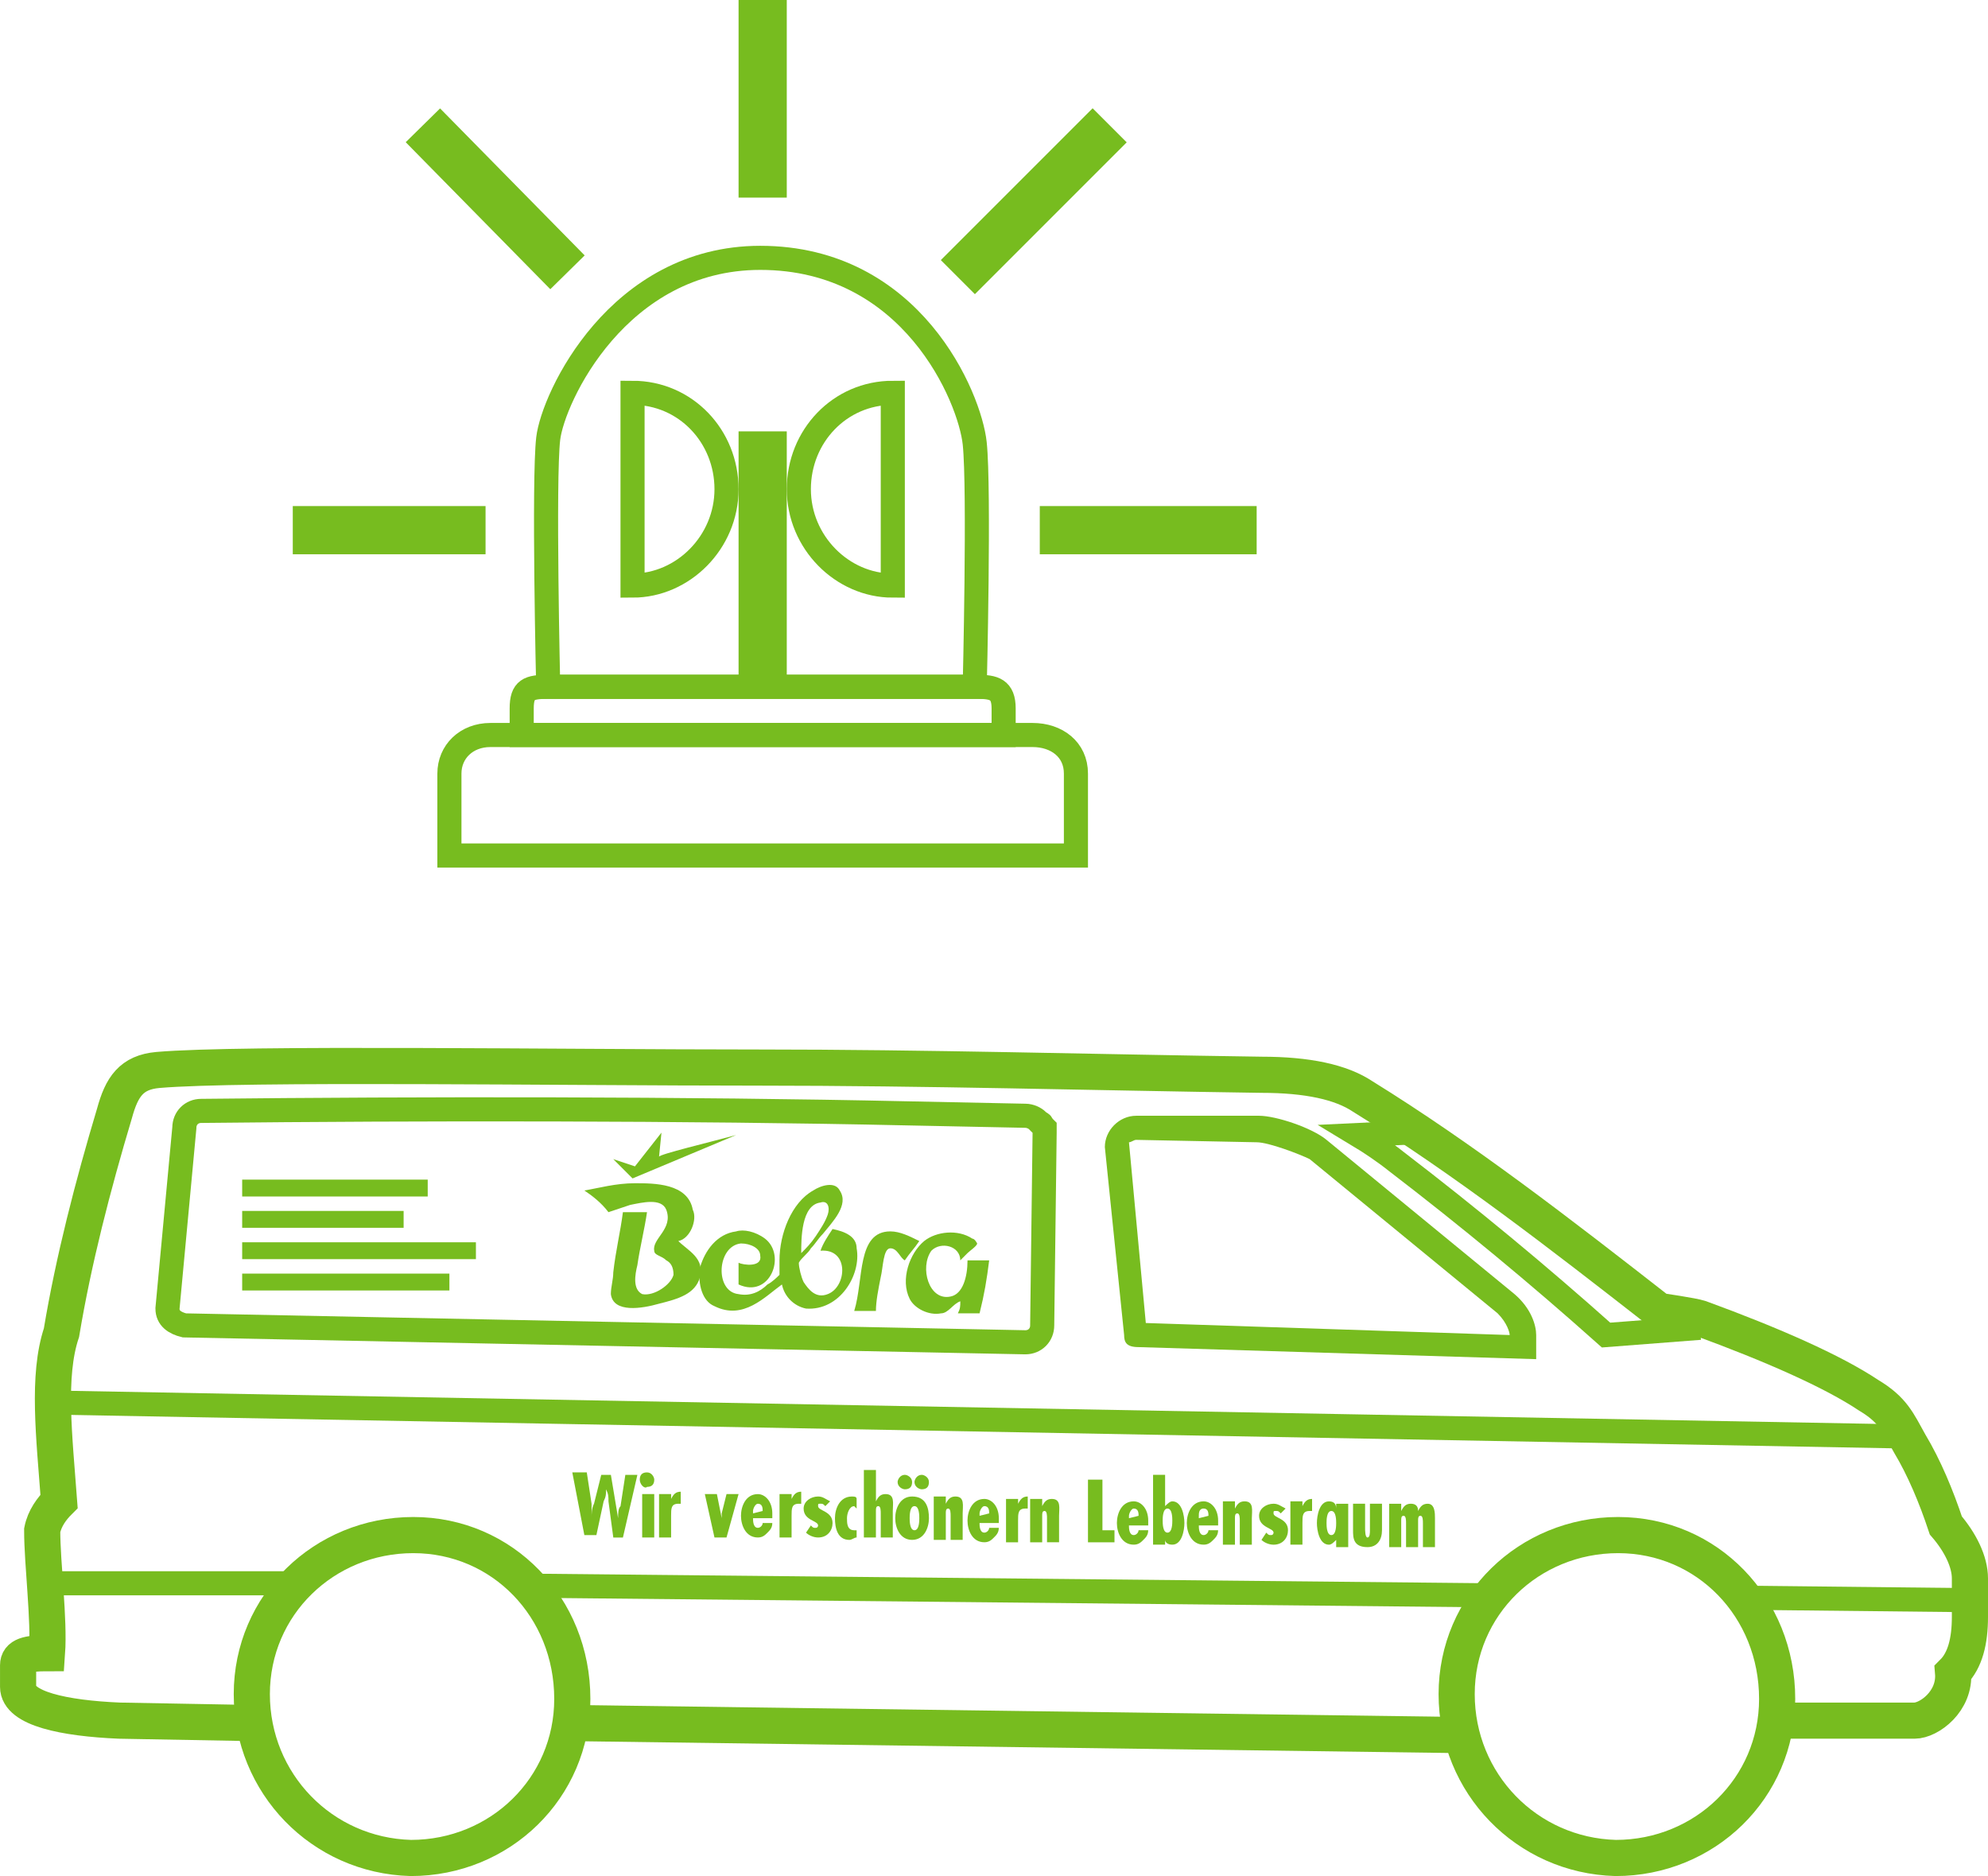 <?xml version="1.0" encoding="utf-8"?>
<!-- Generator: Adobe Illustrator 16.0.3, SVG Export Plug-In . SVG Version: 6.00 Build 0)  -->
<!DOCTYPE svg PUBLIC "-//W3C//DTD SVG 1.1//EN" "http://www.w3.org/Graphics/SVG/1.1/DTD/svg11.dtd">
<svg version="1.1" id="Ebene_1" xmlns="http://www.w3.org/2000/svg" xmlns:xlink="http://www.w3.org/1999/xlink" x="0px" y="0px"
	 width="82.5px" height="77.849px" viewBox="-0.05 0.3 82.5 77.849" enable-background="new -0.05 0.3 82.5 77.849"
	 xml:space="preserve">
<g>
	<path fill="none" stroke="#77BC1F" stroke-miterlimit="10" d="M44.6,32.4c0-1-0.8-1.6-1.8-1.6h-22.5c-1,0-1.7,0.7-1.7,1.6v3.4h26
		V32.4z"/>
	<path fill="none" stroke="#77BC1F" stroke-miterlimit="10" d="M41.6,29.7c0-0.8-0.4-0.9-1.101-0.9H22.7c-0.8,0-1.1,0.1-1.1,0.9v1.1
		h20V29.7z"/>
	<path fill="none" stroke="#77BC1F" stroke-miterlimit="10" d="M22.7,28.8c0,0-0.2-8.6,0-10.3c0.2-1.7,2.9-7.5,8.8-7.5
		c6.301,0,8.7,5.8,8.9,7.7s0,10.1,0,10.1H22.7z"/>
	<line fill="none" stroke="#77BC1F" stroke-width="2" stroke-miterlimit="10" x1="52.1" y1="22.3" x2="43.1" y2="22.3"/>
	<line fill="none" stroke="#77BC1F" stroke-width="2" stroke-miterlimit="10" x1="20.1" y1="22.3" x2="12.1" y2="22.3"/>
	<line fill="none" stroke="#77BC1F" stroke-width="2" stroke-miterlimit="10" x1="46" y1="5.5" x2="39.7" y2="11.8"/>
	<line fill="none" stroke="#77BC1F" stroke-width="2" stroke-miterlimit="10" x1="17.5" y1="5.5" x2="23.5" y2="11.6"/>
	<g>
		<g>
			<path fill="#77BC1F" d="M28.1,51.799c0.399,0.4,1.1,0.701,0.899,1.5c-0.199,0.701-0.899,0.9-1.699,1.1
				c-0.7,0.201-1.9,0.4-2-0.398c0-0.301,0.1-0.602,0.1-0.9c0.1-0.9,0.3-1.701,0.4-2.5c0.3,0,0.6,0,1,0
				c-0.101,0.699-0.301,1.5-0.4,2.199c-0.1,0.4-0.2,1,0.2,1.201c0.5,0.1,1.2-0.4,1.3-0.801c0-0.301-0.1-0.5-0.3-0.6
				c-0.2-0.201-0.5-0.201-0.5-0.4c-0.101-0.5,0.8-0.9,0.5-1.699c-0.2-0.5-1-0.301-1.5-0.201c-0.3,0.1-0.601,0.201-0.9,0.301
				c-0.3-0.4-0.7-0.701-1-0.9c0.601-0.1,1.3-0.301,2.101-0.301c0.8,0,2.199,0,2.399,1.102C28.9,50.899,28.6,51.7,28.1,51.799"/>
			<path fill="#77BC1F" d="M33.801,51.6c0.199-0.301,0.399-0.6,0.5-0.9c0.1-0.301,0-0.6-0.301-0.5c-0.8,0.1-0.8,1.5-0.8,2.1
				C33.4,52.1,33.6,51.899,33.801,51.6 M34,52.2c0.101-0.301,0.301-0.6,0.5-0.9c0.5,0.1,1,0.301,1,0.801c0.2,1.1-0.699,2.6-2.1,2.5
				c-0.5-0.1-0.9-0.5-1-1c-0.7,0.5-1.6,1.5-2.8,0.9c-0.5-0.201-0.7-0.9-0.601-1.602c0.2-0.699,0.7-1.398,1.5-1.5
				c0.301-0.1,0.801,0,1.2,0.301c0.9,0.699,0.2,2.5-1.1,1.9c0-0.201,0-0.6,0-0.9c0.2,0.1,1,0.199,0.899-0.301
				c0-0.299-0.399-0.5-0.8-0.5c-1,0.102-1.1,2-0.1,2.102c0.5,0.1,0.899-0.102,1.2-0.4c0.199-0.1,0.399-0.301,0.5-0.4
				c0-0.199,0-0.4,0-0.6c0-1.1,0.5-2.4,1.399-2.9c0.3-0.199,0.9-0.4,1.101,0C35.2,50.299,34.5,51,34.1,51.5
				c-0.2,0.199-0.3,0.398-0.5,0.6c-0.101,0.199-0.4,0.4-0.5,0.6c0,0.199,0.1,0.6,0.2,0.801c0.199,0.299,0.5,0.699,1,0.5
				C35.1,53.7,35.2,52.1,34,52.2"/>
			<path fill="#77BC1F" d="M38.1,51.799c-0.2,0.301-0.4,0.5-0.601,0.801c-0.199-0.1-0.3-0.5-0.6-0.5s-0.3,0.799-0.4,1.199
				c-0.1,0.5-0.199,1-0.199,1.4h-0.9c0.4-1.301,0.1-3.301,1.5-3.301C37.301,51.399,37.7,51.6,38.1,51.799"/>
			<path fill="#77BC1F" d="M39.801,52.6c0-0.6-0.801-0.801-1.2-0.4c-0.5,0.699-0.101,2.1,0.8,1.9c0.5-0.1,0.7-0.801,0.7-1.5
				c0.3,0,0.5,0,0.899,0c-0.1,0.799-0.199,1.4-0.399,2.199c-0.3,0-0.5,0-0.9,0c0.101-0.199,0.101-0.299,0.101-0.5
				c-0.301,0.1-0.5,0.5-0.801,0.5c-0.5,0.1-1.1-0.199-1.3-0.6c-0.399-0.801,0-1.9,0.601-2.4c0.5-0.4,1.399-0.5,2-0.1
				c0.1,0,0.199,0.199,0.199,0.199c0,0.102-0.3,0.301-0.399,0.4C40,52.399,39.9,52.5,39.801,52.6"/>
		</g>
		<path fill="#77BC1F" d="M30.5,47.399L26.2,49.2l-0.8-0.801l0.9,0.301l1.1-1.4l-0.1,1C27.301,48.2,29.4,47.7,30.5,47.399"/>
	</g>
	<path fill="none" stroke="#77BC1F" stroke-miterlimit="10" d="M70.5,55.399L66.6,55.7c-2.8-2.5-5.7-4.9-8.7-7.199
		c-0.5-0.4-1.1-0.801-1.6-1.102l2.1-0.1"/>
	<g>
		<path fill="none" stroke="#77BC1F" stroke-miterlimit="10" d="M43.2,47c0,0,0-0.102-0.1-0.102L43,46.799
			c-0.1-0.1-0.3-0.199-0.5-0.199L37.6,46.5c-9.101-0.201-20.2-0.201-29.3-0.102c-0.4,0-0.7,0.301-0.7,0.701l-0.7,7.5
			c0,0.4,0.3,0.6,0.7,0.699L42.5,56c0.4,0,0.7-0.301,0.7-0.701l0.101-8c0-0.1,0-0.1,0-0.199L43.2,47z"/>
	</g>
	<g>
		<g>
			<path fill="#77BC1F" d="M47.1,47.6l5,0.1c0.5,0,1.8,0.5,2.2,0.699l7.8,6.4c0.399,0.4,0.5,0.801,0.5,0.9L47.5,55.2l-0.699-7.5
				C46.9,47.7,47,47.6,47.1,47.6L47.1,47.6 M47.1,46.6c-0.7,0-1.3,0.6-1.3,1.299l0.8,7.801c0,0.301,0.1,0.5,0.6,0.5l16.5,0.5v-1
				c0-0.4-0.2-1.1-0.899-1.699L55,47.6c-0.6-0.5-2.1-1-2.8-1H47.1C47.2,46.6,47.1,46.6,47.1,46.6L47.1,46.6z"/>
		</g>
	</g>
	<path fill="none" stroke="#77BC1F" stroke-width="1.5" stroke-miterlimit="10" d="M73.6,71.7h5.8c0.6,0,1.7-0.801,1.6-2
		c0.5-0.5,0.7-1.301,0.7-2.301v-1.6c0-0.699-0.399-1.5-1-2.199c-0.399-1.201-0.899-2.4-1.5-3.4c-0.5-0.9-0.7-1.4-1.7-2
		c-1.5-1-4-2.1-7-3.199c-0.3-0.102-1.699-0.301-1.699-0.301C64.7,51.5,60.7,48.399,56.5,45.799c-0.899-0.6-2.3-0.9-4.199-0.9
		c-7-0.1-13.9-0.299-20.9-0.299c-8.3,0-21.4-0.201-24.9,0.1c-1.1,0.1-1.5,0.699-1.8,1.801c-0.899,3-1.7,6.1-2.2,9.1
		c-0.6,1.799-0.3,4.299-0.1,7c-0.3,0.299-0.6,0.699-0.7,1.199c0,1.4,0.3,3.701,0.2,5.1c-0.8,0-1.2,0.102-1.2,0.5v0.9
		c0,0.9,1.9,1.301,4.2,1.4l5.5,0.1"/>
	<path fill="none" stroke="#77BC1F" stroke-width="1.5" stroke-miterlimit="10" d="M23.6,71.799l37,0.5"/>
	<path fill="none" stroke="#77BC1F" stroke-width="1.5" stroke-miterlimit="10" d="M17.1,64c-3.7,0-6.7,2.898-6.7,6.6
		c0,3.699,2.9,6.699,6.6,6.799c3.7,0,6.7-2.898,6.7-6.6C23.7,67,20.801,64,17.1,64z"/>
	<path fill="none" stroke="#77BC1F" stroke-width="1.5" stroke-miterlimit="10" d="M67.1,64c-3.7,0-6.7,2.898-6.7,6.6
		c0,3.699,2.9,6.699,6.6,6.799c3.7,0,6.7-2.898,6.7-6.6C73.7,67,70.801,64,67.1,64z"/>
	<g>
		<g>
			<path fill="none" stroke="#1D1E1C" stroke-width="0.215" stroke-miterlimit="10" d="M14.5,59.1"/>
		</g>
	</g>
	<g enable-background="new    ">
		<path fill="#77BC1F" d="M24.301,61.399L24.5,62.7c0,0.199,0,0.4,0,0.6l0,0c0-0.199,0-0.4,0.101-0.6l0.3-1.199h0.4l0.3,1.799l0,0
			c0-0.199,0-0.4,0.1-0.5l0.2-1.299h0.5l-0.6,2.6h-0.4l-0.2-1.5c0-0.201,0-0.301-0.1-0.5l0,0c0,0.199,0,0.299-0.101,0.5L24.7,64
			h-0.5l-0.5-2.602H24.301z"/>
		<path fill="#77BC1F" d="M26.5,61.7c0-0.199,0.101-0.301,0.301-0.301c0.199,0,0.3,0.201,0.3,0.301C27.1,61.899,27,62,26.801,62
			C26.7,62.1,26.5,61.899,26.5,61.7z M27.1,62.299V64.1h-0.5v-1.801H27.1z"/>
		<path fill="#77BC1F" d="M27.801,62.299V62.5l0,0C27.9,62.299,28,62.2,28.2,62.2v0.5c0,0,0,0-0.1,0c-0.3,0-0.3,0.199-0.3,0.5v0.9
			h-0.5v-1.801H27.801z"/>
		<path fill="#77BC1F" d="M29.7,62.299l0.2,1l0,0l0,0V63.1l0.2-0.801h0.5L30.1,64.1h-0.5l-0.4-1.801H29.7z"/>
		<path fill="#77BC1F" d="M32,63.299h-0.8c0,0.1,0,0.4,0.2,0.4c0.1,0,0.2-0.1,0.2-0.199H32c0,0.199-0.1,0.299-0.199,0.398
			C31.7,64,31.6,64.1,31.4,64.1c-0.5,0-0.7-0.5-0.7-0.9s0.2-0.9,0.7-0.9c0.3,0,0.6,0.301,0.6,0.801V63.299z M31.6,63
			c0-0.102,0-0.301-0.2-0.301c-0.1,0-0.2,0.199-0.2,0.301v0.1L31.6,63L31.6,63z"/>
		<path fill="#77BC1F" d="M32.801,62.299V62.5l0,0C32.9,62.299,33,62.2,33.2,62.2v0.5c0,0,0,0-0.1,0c-0.3,0-0.3,0.199-0.3,0.5v0.9
			h-0.5v-1.801H32.801z"/>
		<path fill="#77BC1F" d="M34.2,62.799c-0.1-0.1-0.1-0.1-0.2-0.1c-0.1,0-0.1,0-0.1,0.1C33.9,63,34.5,63,34.5,63.5
			c0,0.299-0.199,0.6-0.6,0.6c-0.2,0-0.4-0.1-0.5-0.201l0.2-0.299c0.1,0.1,0.1,0.1,0.2,0.1c0.1,0,0.1-0.1,0.1-0.1
			c0-0.201-0.6-0.201-0.6-0.701c0-0.299,0.3-0.5,0.6-0.5c0.2,0,0.3,0.102,0.5,0.201L34.2,62.799z"/>
		<path fill="#77BC1F" d="M35.5,64.1c-0.1,0-0.199,0.1-0.3,0.1c-0.5,0-0.6-0.5-0.6-0.9s0.2-0.9,0.7-0.9c0.1,0,0.199,0,0.199,0.102
			v0.398l-0.1-0.1c-0.2,0-0.3,0.301-0.3,0.5c0,0.201,0,0.5,0.3,0.5c0.1,0,0.1,0,0.1,0V64.1z"/>
		<path fill="#77BC1F" d="M36.301,61.299V62.6l0,0c0.1-0.201,0.199-0.301,0.399-0.301c0.4,0,0.3,0.4,0.3,0.701v1.1h-0.5v-1
			c0-0.1,0-0.301-0.1-0.301s-0.1,0.1-0.1,0.201v1.1h-0.5v-2.801H36.301z"/>
		<path fill="#77BC1F" d="M38.5,63.299c0,0.4-0.199,0.9-0.699,0.9s-0.7-0.5-0.7-0.9s0.2-0.9,0.7-0.9
			C38.4,62.399,38.5,62.899,38.5,63.299z M37.5,62.1c-0.1,0-0.3-0.1-0.3-0.301c0-0.1,0.101-0.299,0.3-0.299
			c0.101,0,0.301,0.1,0.301,0.299C37.801,62,37.7,62.1,37.5,62.1z M37.7,63.299c0,0.1,0,0.5,0.2,0.5s0.2-0.4,0.2-0.5s0-0.5-0.2-0.5
			S37.7,63.2,37.7,63.299z M38.2,62.1c-0.1,0-0.3-0.1-0.3-0.301c0-0.1,0.1-0.299,0.3-0.299c0.101,0,0.3,0.1,0.3,0.299
			C38.5,62,38.4,62.1,38.2,62.1z"/>
		<path fill="#77BC1F" d="M39.2,62.7L39.2,62.7c0.101-0.199,0.2-0.301,0.4-0.301c0.399,0,0.3,0.4,0.3,0.701v1.1h-0.5v-1
			c0-0.1,0-0.301-0.1-0.301C39.2,62.899,39.2,63,39.2,63.1v1.1h-0.5v-1.801h0.5V62.7z"/>
		<path fill="#77BC1F" d="M41.4,63.5h-0.8c0,0.1,0,0.398,0.2,0.398c0.1,0,0.199-0.1,0.199-0.199h0.4c0,0.199-0.1,0.301-0.2,0.4
			c-0.1,0.1-0.2,0.199-0.399,0.199c-0.5,0-0.7-0.5-0.7-0.9c0-0.398,0.2-0.898,0.7-0.898c0.3,0,0.6,0.299,0.6,0.799V63.5z M41,63.1
			c0-0.1,0-0.301-0.199-0.301c-0.101,0-0.2,0.201-0.2,0.301v0.1L41,63.1L41,63.1z"/>
		<path fill="#77BC1F" d="M42.2,62.5V62.7l0,0c0.101-0.199,0.2-0.301,0.4-0.301v0.5c0,0,0,0-0.101,0c-0.3,0-0.3,0.201-0.3,0.5v0.9
			h-0.5V62.5H42.2z"/>
		<path fill="#77BC1F" d="M43.2,62.799L43.2,62.799c0.101-0.199,0.2-0.299,0.4-0.299c0.399,0,0.3,0.398,0.3,0.699v1.1h-0.5v-1
			c0-0.1,0-0.299-0.1-0.299C43.2,63,43.2,63.1,43.2,63.2v1.1h-0.5V62.5h0.5V62.799z"/>
		<path fill="#77BC1F" d="M45.7,61.7v2.1h0.5v0.5h-1.1v-2.6H45.7z"/>
		<path fill="#77BC1F" d="M47.6,63.6h-0.8c0,0.1,0,0.4,0.199,0.4c0.101,0,0.2-0.102,0.2-0.201h0.4c0,0.201-0.101,0.301-0.2,0.4
			s-0.2,0.199-0.4,0.199c-0.5,0-0.699-0.5-0.699-0.898c0-0.4,0.199-0.9,0.699-0.9c0.301,0,0.601,0.299,0.601,0.799V63.6z M47.2,63.2
			c0-0.1,0-0.301-0.2-0.301c-0.1,0-0.199,0.201-0.199,0.301v0.1L47.2,63.2L47.2,63.2z"/>
		<path fill="#77BC1F" d="M47.801,61.5h0.5v1.299l0,0c0.1-0.1,0.199-0.199,0.3-0.199c0.399,0,0.5,0.6,0.5,0.9
			c0,0.299-0.101,0.898-0.5,0.898c-0.2,0-0.3-0.1-0.3-0.199l0,0v0.199h-0.5V61.5z M48.6,63.399c0-0.1,0-0.5-0.2-0.5
			s-0.2,0.4-0.2,0.5c0,0.102,0,0.5,0.2,0.5S48.6,63.5,48.6,63.399z"/>
		<path fill="#77BC1F" d="M50.5,63.6h-0.8c0,0.1,0,0.4,0.2,0.4c0.1,0,0.2-0.102,0.2-0.201H50.5c0,0.201-0.1,0.301-0.199,0.4
			c-0.101,0.1-0.2,0.199-0.4,0.199c-0.5,0-0.7-0.5-0.7-0.898c0-0.4,0.2-0.9,0.7-0.9c0.3,0,0.6,0.299,0.6,0.799V63.6z M50.1,63.2
			c0-0.1,0-0.301-0.2-0.301S49.7,63.1,49.7,63.2v0.1L50.1,63.2L50.1,63.2z"/>
		<path fill="#77BC1F" d="M51.2,62.899L51.2,62.899c0.101-0.199,0.2-0.299,0.4-0.299c0.399,0,0.3,0.4,0.3,0.699v1.1h-0.5v-1
			c0-0.1,0-0.299-0.1-0.299c-0.101,0-0.101,0.1-0.101,0.199v1.1h-0.5V62.6h0.5V62.899z"/>
		<path fill="#77BC1F" d="M53.1,63.1C53,63,53,63,52.9,63s-0.1,0-0.1,0.1c0,0.199,0.6,0.199,0.6,0.699c0,0.301-0.2,0.6-0.6,0.6
			c-0.2,0-0.4-0.1-0.5-0.199l0.199-0.301C52.6,64,52.6,64,52.7,64c0.101,0,0.101-0.102,0.101-0.102c0-0.199-0.601-0.199-0.601-0.699
			c0-0.301,0.3-0.5,0.601-0.5c0.199,0,0.3,0.1,0.5,0.199L53.1,63.1z"/>
		<path fill="#77BC1F" d="M54,62.6v0.199l0,0C54.1,62.6,54.2,62.5,54.4,62.5V63c0,0,0,0-0.1,0C54,63,54,63.2,54,63.5v0.898h-0.5
			V62.6H54z"/>
		<path fill="#77BC1F" d="M55.4,64.2L55.4,64.2c-0.1,0.1-0.2,0.199-0.3,0.199c-0.4,0-0.5-0.6-0.5-0.898c0-0.301,0.1-0.9,0.5-0.9
			c0.2,0,0.3,0.1,0.3,0.299l0,0V62.7h0.5V64.5h-0.5V64.2z M55.4,63.5c0-0.102,0-0.5-0.2-0.5S55,63.399,55,63.5c0,0.1,0,0.5,0.2,0.5
			S55.4,63.6,55.4,63.5z"/>
		<path fill="#77BC1F" d="M56.6,62.7v1c0,0.1,0,0.4,0.1,0.4c0.101,0,0.101-0.201,0.101-0.301v-1.1h0.5v1.1
			c0,0.4-0.2,0.701-0.601,0.701c-0.6,0-0.6-0.4-0.6-0.701v-1.1H56.6z"/>
		<path fill="#77BC1F" d="M58.1,63L58.1,63c0.1-0.201,0.2-0.301,0.399-0.301c0.2,0,0.301,0.1,0.301,0.301l0,0
			C58.9,62.799,59,62.7,59.2,62.7c0.3,0,0.3,0.4,0.3,0.6V64.5H59v-1c0-0.102,0-0.301-0.1-0.301s-0.1,0.1-0.1,0.199V64.5h-0.5v-1
			c0-0.102,0-0.301-0.101-0.301c-0.1,0-0.1,0.1-0.1,0.199V64.5h-0.5V62.7h0.5V63z"/>
	</g>
	<line fill="none" stroke="#77BC1F" stroke-miterlimit="10" x1="2.1" y1="58.5" x2="78.5" y2="59.899"/>
	<line fill="none" stroke="#77BC1F" stroke-miterlimit="10" x1="72.301" y1="66.6" x2="81.6" y2="66.7"/>
	<line fill="none" stroke="#77BC1F" stroke-miterlimit="10" x1="21.9" y1="66.1" x2="61.801" y2="66.5"/>
	<line fill="none" stroke="#77BC1F" stroke-miterlimit="10" x1="1.7" y1="66" x2="12.2" y2="66"/>
	<line fill="none" stroke="#77BC1F" stroke-width="2" stroke-miterlimit="10" x1="31.6" y1="28.5" x2="31.6" y2="18.2"/>
	<line fill="none" stroke="#77BC1F" stroke-width="2" stroke-miterlimit="10" x1="31.6" y1="8.5" x2="31.6" y2="0.3"/>
	<g>
		<path fill="none" stroke="#77BC1F" stroke-miterlimit="10" d="M37,24.6c-2.1,0-3.899-1.8-3.899-4s1.7-4,3.899-4V24.6z"/>
		<path fill="none" stroke="#77BC1F" stroke-miterlimit="10" d="M26.2,24.6c2.101,0,3.9-1.8,3.9-4s-1.7-4-3.9-4V24.6z"/>
	</g>
	<line fill="none" stroke="#77BC1F" stroke-width="0.7" stroke-miterlimit="10" x1="10" y1="49.6" x2="17.7" y2="49.6"/>
	<line fill="none" stroke="#77BC1F" stroke-width="0.7" stroke-miterlimit="10" x1="10" y1="50.899" x2="16.7" y2="50.899"/>
	<line fill="none" stroke="#77BC1F" stroke-width="0.7" stroke-miterlimit="10" x1="10" y1="52.2" x2="19.7" y2="52.2"/>
	<line fill="none" stroke="#77BC1F" stroke-width="0.7" stroke-miterlimit="10" x1="10" y1="53.5" x2="18.6" y2="53.5"/>
</g>
</svg>
